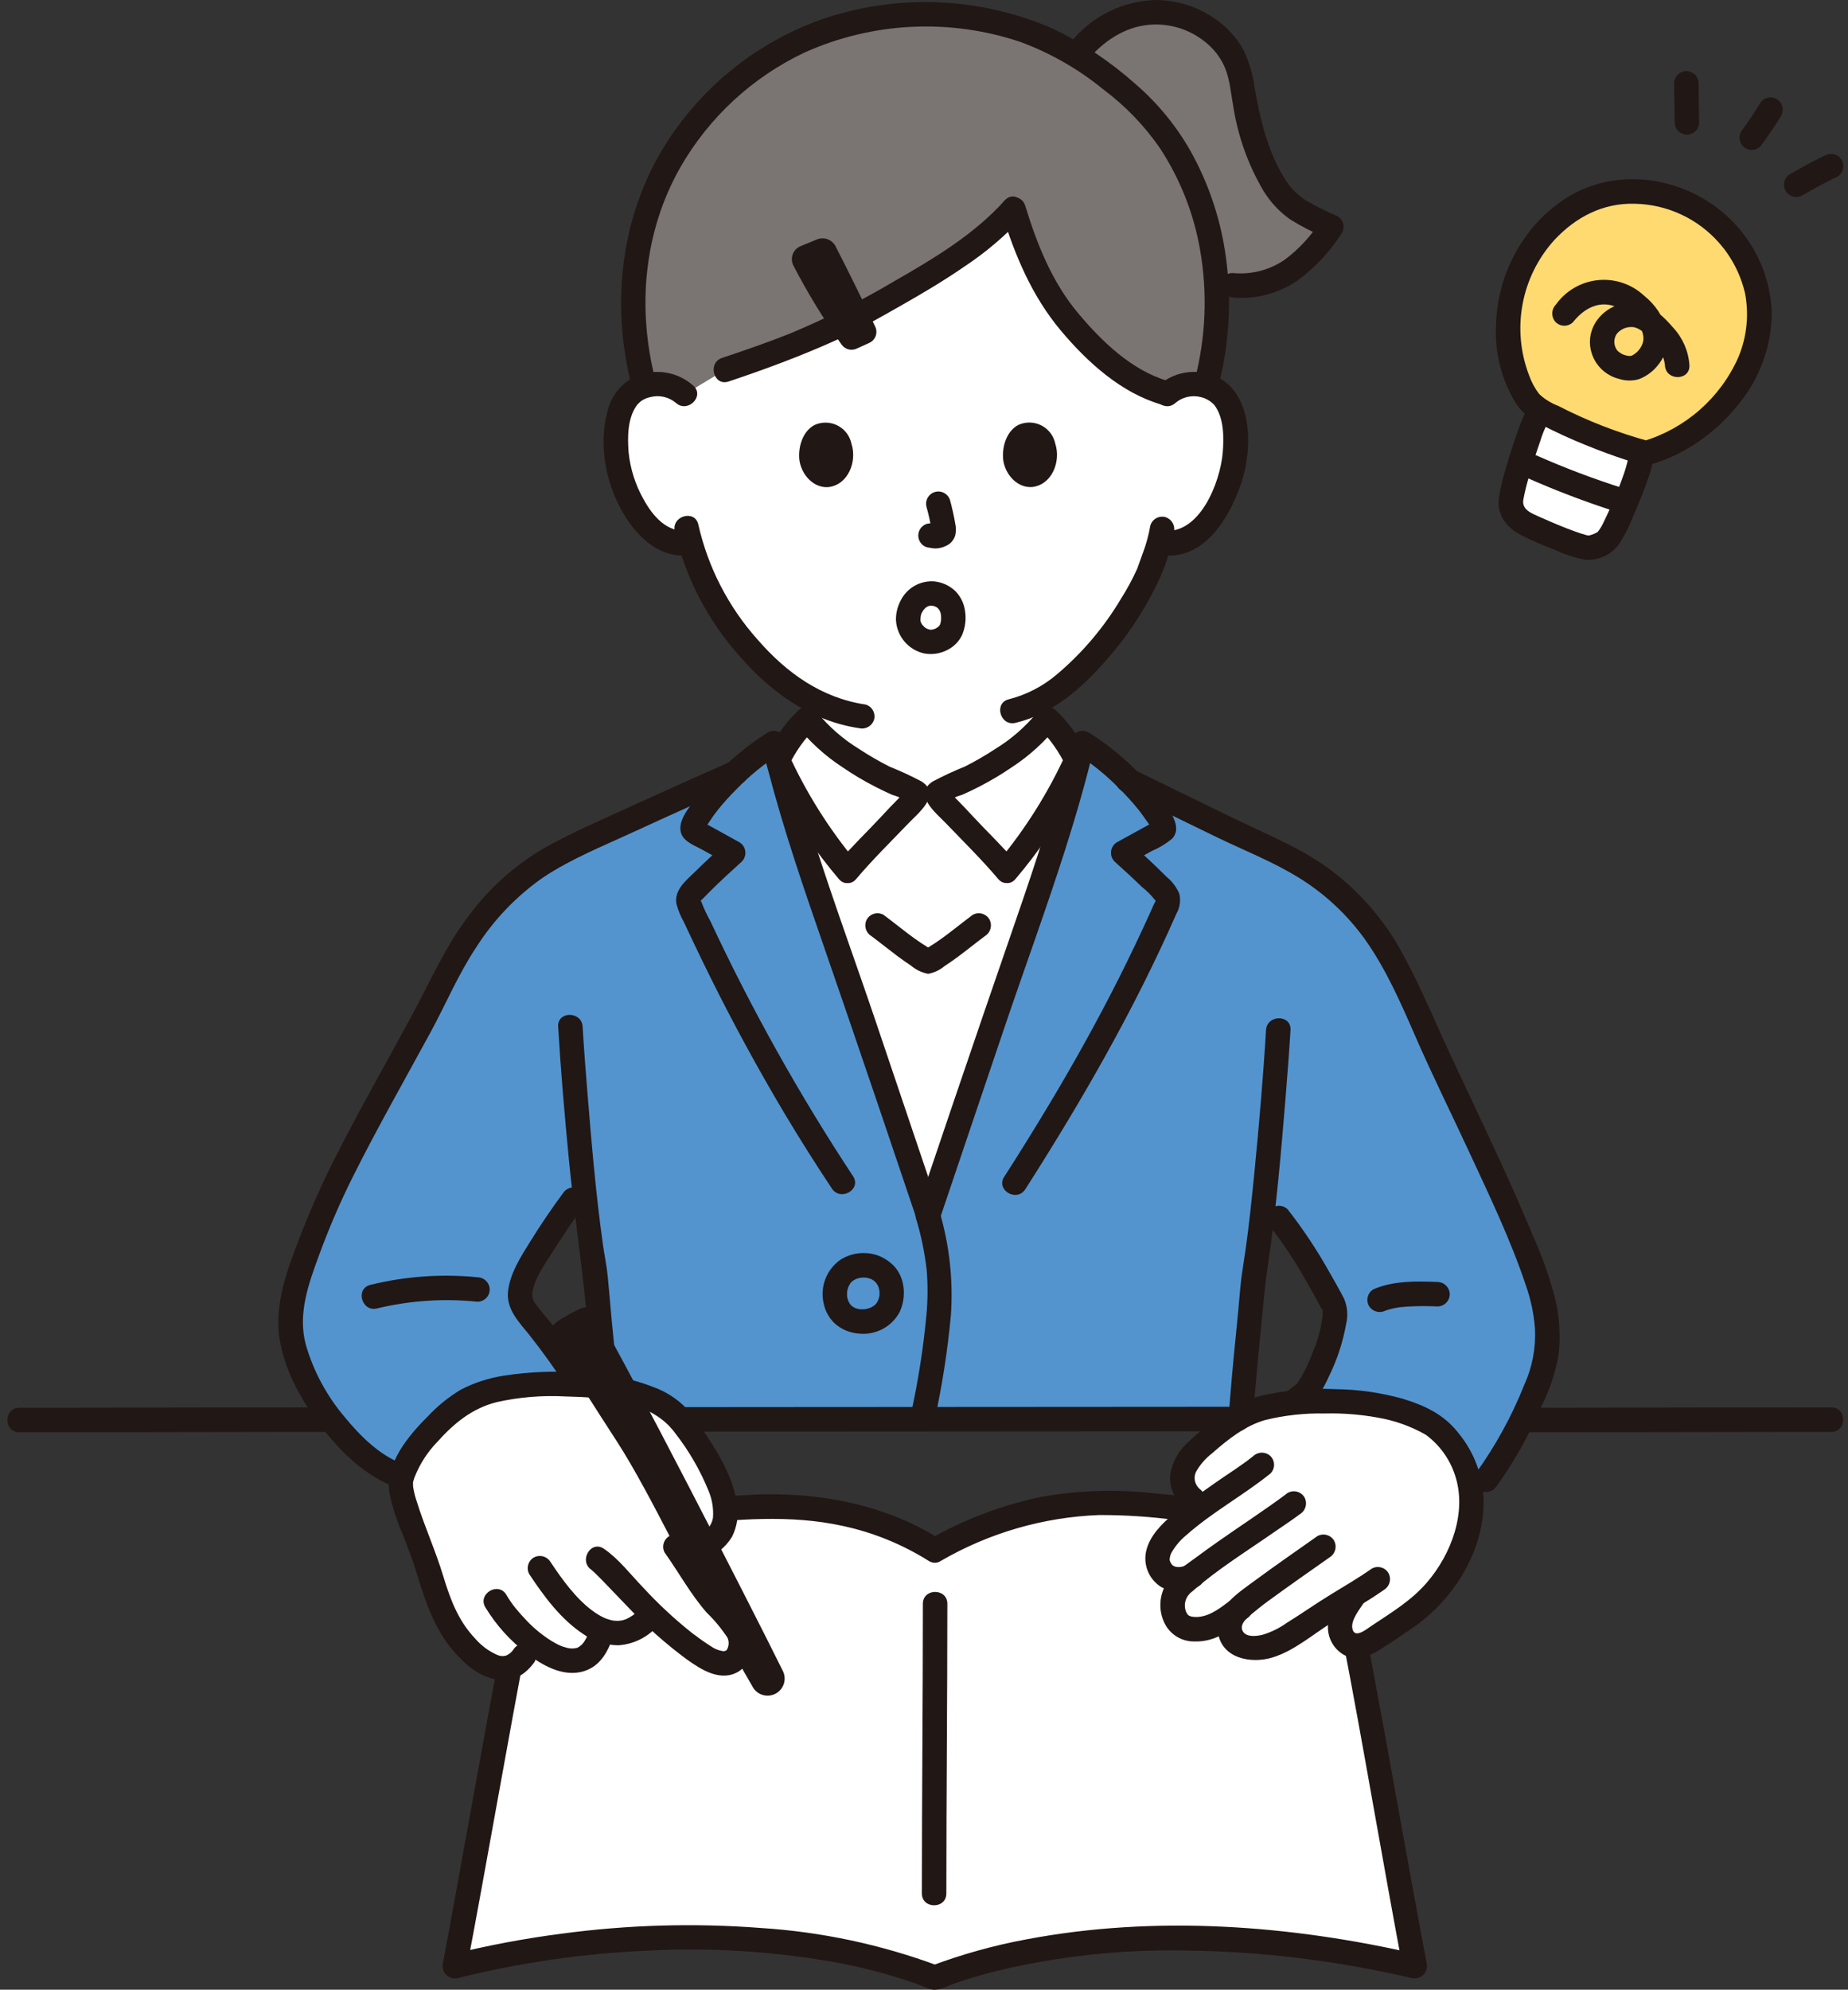 <svg width="223" height="240" viewBox="0 0 223 240" fill="none" xmlns="http://www.w3.org/2000/svg">
<rect x="0" y="0" width="223" height="240" fill="#333333" stroke="none"/>
<g clip-path="url(#clip0_2257_250)">
<path d="M112.801 186.996C105.878 182.566 97.666 181.238 89.407 181.85C81.244 182.456 70.834 183.395 64.307 186.707C61.846 198.155 56.981 226.039 54.875 237.171C74.052 232.336 97.086 232.336 112.805 238.534C128.715 232.455 150.436 232.455 170.727 237.171C168.621 226.039 163.756 198.155 161.296 186.707C154.767 183.395 144.676 181.982 136.512 181.373C128.255 180.76 120.558 182.645 112.801 186.996Z" fill="white"/>
<path d="M110.668 95.707C110.353 95.434 109.986 95.227 109.59 95.097C104.043 92.865 99.414 89.462 97.387 86.737C95.903 88.121 94.713 89.791 93.889 91.645C96.564 102.28 100.878 113.601 104.34 123.863C106.895 131.43 109.449 138.995 112.003 146.557C114.558 138.997 117.115 131.433 119.674 123.863C123.108 113.697 127.367 102.502 130.042 91.955C128.918 89.786 128.236 88.44 126.384 86.737C124.357 89.462 119.729 92.864 114.181 95.097C113.785 95.226 113.418 95.434 113.103 95.707H110.668Z" fill="white"/>
<path d="M140.787 47.564C141.24 47.145 141.772 46.821 142.351 46.609C142.93 46.397 143.545 46.301 144.161 46.329C144.944 46.303 145.72 46.491 146.405 46.872C147.09 47.252 147.659 47.811 148.051 48.49C149.373 50.782 149.316 55.006 148.43 57.62C147.802 59.471 146.772 62.302 144.29 64.332C143.744 64.787 143.11 65.123 142.427 65.32C141.745 65.517 141.029 65.571 140.324 65.477L139.882 65.403C139.495 66.759 138.931 68.176 138.719 68.819C137.781 71.365 132.805 79.982 126.39 83.963C126.39 85.361 126.39 86.738 126.39 86.738C124.363 89.463 119.734 92.866 114.187 95.098C113.791 95.228 113.424 95.435 113.109 95.708H110.672C110.357 95.435 109.991 95.228 109.594 95.098C104.047 92.866 99.418 89.463 97.392 86.738C97.392 86.738 97.392 85.537 97.392 84.141C94.514 82.437 91.97 80.224 89.884 77.61C86.81 74.091 84.554 69.935 83.277 65.44C82.545 65.571 81.793 65.54 81.074 65.348C80.356 65.157 79.688 64.81 79.118 64.333C76.636 62.303 75.607 59.471 74.978 57.62C74.092 55.007 74.035 50.783 75.357 48.49C75.749 47.812 76.318 47.253 77.003 46.872C77.688 46.492 78.464 46.304 79.247 46.33C79.863 46.302 80.478 46.397 81.057 46.609C81.636 46.821 82.168 47.146 82.621 47.565C82.621 47.565 79.055 21.396 111.292 21.396C143.53 21.396 140.787 47.564 140.787 47.564Z" fill="white"/>
<path d="M182.341 61.202C182.405 61.478 182.515 61.741 182.669 61.979C183.208 62.638 183.904 63.151 184.694 63.47C186.853 64.504 189.089 65.368 191.382 66.054C192.218 66.064 193.035 65.81 193.718 65.329C194.05 64.998 194.329 64.616 194.544 64.199C195.776 61.84 198.17 56.059 197.872 55.34L197.814 54.43C193.693 53.188 189.707 51.534 185.916 49.495L185.473 50.252C184.119 53.421 183.074 56.713 182.353 60.083C182.275 60.452 182.271 60.832 182.341 61.202Z" fill="white"/>
<path d="M208.498 28.259C208.811 28.616 209.12 29.001 209.42 29.417C210.994 31.472 211.971 33.921 212.244 36.496C212.518 39.07 212.077 41.67 210.971 44.01C210.012 46.172 208.626 48.119 206.898 49.734C205.638 50.997 204.215 52.085 202.667 52.969C201.393 53.685 200.04 54.251 198.637 54.657C193.923 53.326 189.386 51.437 185.121 49.029C182.891 46.923 181.843 41.942 182.007 39.246C182.074 37.275 182.433 35.324 183.075 33.459C183.846 31.412 185.008 29.534 186.497 27.931C188.428 25.72 190.987 24.149 193.833 23.428C196.958 22.83 200.189 23.14 203.143 24.321C205.197 25.222 207.025 26.567 208.498 28.259Z" fill="#FFDA71"/>
<path d="M207.454 29.303C208.987 31.046 210.061 33.143 210.581 35.405C211.072 38.006 210.784 40.695 209.753 43.133C208.677 45.548 207.091 47.7 205.104 49.444C203.118 51.187 200.777 52.48 198.244 53.233H199.029C195.218 52.197 191.527 50.762 188.017 48.951C187.17 48.632 186.394 48.149 185.734 47.53C185.218 46.853 184.81 46.1 184.525 45.299C183.471 42.565 183.194 39.593 183.727 36.712C184.259 33.831 185.579 31.154 187.541 28.978C190.13 26.194 193.421 24.459 197.303 24.577C199.23 24.619 201.127 25.06 202.874 25.874C204.621 26.687 206.18 27.855 207.451 29.302C208.723 30.719 210.807 28.625 209.539 27.214C204.873 22.019 197.018 20.016 190.573 23.017C188.12 24.226 185.988 26 184.354 28.193C181.922 31.439 180.58 35.372 180.521 39.428C180.384 42.73 181.254 45.995 183.017 48.79C184.084 50.34 185.643 51.074 187.298 51.883C189.06 52.746 190.872 53.515 192.701 54.222C194.233 54.813 195.783 55.364 197.358 55.83C198.033 56.102 198.778 56.142 199.478 55.945C200.517 55.615 201.529 55.206 202.505 54.723C205.369 53.269 207.88 51.204 209.858 48.673C212.42 45.54 213.811 41.613 213.795 37.566C213.618 33.727 212.114 30.069 209.542 27.214C208.299 25.773 206.219 27.87 207.454 29.303Z" fill="#211715"/>
<path d="M202.016 10.059C202.034 11.627 202.058 13.195 202.09 14.762C202.09 15.154 202.246 15.529 202.523 15.806C202.8 16.083 203.175 16.239 203.567 16.239C203.958 16.239 204.334 16.083 204.611 15.806C204.888 15.529 205.043 15.154 205.043 14.762C205.009 13.195 204.985 11.627 204.969 10.059C204.969 9.667 204.814 9.292 204.537 9.015C204.26 8.738 203.884 8.582 203.493 8.582C203.101 8.582 202.726 8.738 202.449 9.015C202.172 9.292 202.016 9.667 202.016 10.059Z" fill="#211715"/>
<path d="M212.661 17.349C213.464 16.256 214.219 15.131 214.926 13.974C215.023 13.806 215.087 13.621 215.114 13.429C215.14 13.237 215.128 13.041 215.079 12.854C215.03 12.666 214.944 12.49 214.827 12.336C214.71 12.181 214.563 12.051 214.396 11.954C214.228 11.856 214.043 11.792 213.851 11.765C213.659 11.739 213.464 11.751 213.276 11.8C213.088 11.849 212.912 11.935 212.758 12.052C212.603 12.169 212.473 12.316 212.376 12.483C211.669 13.64 210.915 14.765 210.112 15.858C210.013 16.029 209.949 16.217 209.924 16.413C209.899 16.608 209.912 16.806 209.964 16.996C210.016 17.183 210.103 17.359 210.222 17.512C210.341 17.665 210.49 17.794 210.658 17.89C210.827 17.985 211.013 18.047 211.205 18.071C211.398 18.095 211.593 18.081 211.781 18.03L212.133 17.882C212.352 17.754 212.534 17.572 212.663 17.353L212.661 17.349Z" fill="#211715"/>
<path d="M217.504 23.562C218.877 22.763 220.271 21.994 221.707 21.315C222.04 21.119 222.283 20.801 222.386 20.429C222.488 20.045 222.435 19.636 222.238 19.291C222.042 18.959 221.724 18.716 221.352 18.613C220.967 18.526 220.564 18.578 220.214 18.761C218.779 19.439 217.384 20.208 216.012 21.006C215.844 21.104 215.698 21.234 215.58 21.389C215.463 21.543 215.377 21.719 215.328 21.907C215.279 22.095 215.267 22.29 215.294 22.482C215.32 22.674 215.384 22.859 215.482 23.027C215.58 23.194 215.71 23.341 215.864 23.458C216.019 23.575 216.195 23.661 216.382 23.71C216.57 23.759 216.765 23.771 216.957 23.744C217.15 23.718 217.335 23.654 217.502 23.556L217.504 23.562Z" fill="#211715"/>
<path d="M184.141 57.584C187.666 59.148 191.273 60.522 194.945 61.699C195.132 61.75 195.328 61.764 195.52 61.74C195.712 61.716 195.898 61.655 196.067 61.559C196.236 61.463 196.384 61.335 196.503 61.182C196.622 61.029 196.71 60.854 196.761 60.667C196.813 60.48 196.827 60.285 196.803 60.093C196.779 59.9 196.718 59.714 196.622 59.545C196.526 59.377 196.398 59.229 196.245 59.11C196.092 58.99 195.917 58.903 195.73 58.851C192.299 57.757 188.929 56.483 185.631 55.034C185.291 54.849 184.892 54.8 184.516 54.898C184.141 54.997 183.817 55.235 183.612 55.564C183.417 55.903 183.363 56.305 183.462 56.683C183.561 57.061 183.805 57.385 184.141 57.584Z" fill="#211715"/>
<path d="M184.198 49.505C183.738 50.398 183.357 51.33 183.058 52.289C182.603 53.568 182.185 54.861 181.803 56.167C181.41 57.408 181.103 58.675 180.885 59.958C180.584 62.018 181.694 63.542 183.452 64.498C184.753 65.157 186.09 65.744 187.456 66.256C188.644 66.817 189.895 67.235 191.182 67.501C191.961 67.58 192.746 67.46 193.465 67.152C194.184 66.844 194.813 66.358 195.293 65.74C195.993 64.696 196.572 63.575 197.018 62.398C197.642 60.974 198.243 59.535 198.755 58.066C199.069 57.162 199.6 55.914 199.294 54.946C198.723 53.141 195.871 53.913 196.446 55.731C196.499 55.9 196.418 55.459 196.419 55.484C196.419 55.67 196.357 55.569 196.431 55.506C196.505 55.443 196.467 55.358 196.422 55.534C196.399 55.622 196.384 55.713 196.363 55.801C196.262 56.22 196.128 56.631 195.994 57.039C195.637 58.094 195.228 59.132 194.795 60.156C194.4 61.095 193.983 62.026 193.532 62.939C193.342 63.375 193.097 63.784 192.802 64.158C192.631 64.355 193.018 64.022 192.802 64.158C192.678 64.236 192.548 64.306 192.414 64.367C192.206 64.464 191.989 64.538 191.765 64.588C191.658 64.609 191.444 64.579 191.659 64.602C191.568 64.588 191.479 64.566 191.393 64.537C191.187 64.473 190.978 64.418 190.772 64.353C190.198 64.167 189.634 63.955 189.074 63.737C187.951 63.3 186.844 62.825 185.745 62.334C184.795 61.906 183.619 61.481 183.821 60.267C184.021 59.216 184.282 58.177 184.602 57.156C184.981 55.843 185.397 54.542 185.85 53.251C186.083 52.475 186.385 51.722 186.754 51C187.694 49.345 185.143 47.855 184.204 49.509L184.198 49.505Z" fill="#211715"/>
<path d="M203.865 44.063C203.755 42.375 203.066 40.777 201.916 39.537C200.85 38.282 199.396 36.865 197.72 36.578C194.274 35.988 190.972 39.116 192.074 42.623C192.315 43.372 192.743 44.048 193.317 44.586C193.891 45.124 194.593 45.507 195.357 45.698C196.128 45.947 196.955 45.965 197.736 45.748C198.578 45.434 199.327 44.912 199.912 44.23C202.374 41.449 201.029 37.773 198.403 35.674C197.661 34.979 196.777 34.451 195.813 34.127C194.849 33.802 193.827 33.688 192.815 33.792C191.803 33.896 190.825 34.216 189.947 34.73C189.07 35.244 188.312 35.94 187.727 36.772C187.461 37.054 187.313 37.428 187.313 37.816C187.313 38.204 187.461 38.577 187.727 38.86C188.005 39.134 188.38 39.288 188.771 39.288C189.162 39.288 189.537 39.134 189.815 38.86C191.159 37.171 193.072 36.116 195.204 37.094C196.677 37.769 198.596 39.53 198.283 41.188C198.186 41.576 198.002 41.938 197.744 42.244C197.485 42.55 197.16 42.793 196.793 42.954C197.003 42.897 196.558 42.942 196.527 42.938C196.303 42.904 196.083 42.846 195.871 42.767C195.598 42.647 195.35 42.474 195.142 42.259C194.932 41.976 194.813 41.635 194.802 41.282C194.792 40.929 194.889 40.582 195.083 40.287C195.305 40.009 195.589 39.788 195.913 39.642C196.237 39.496 196.591 39.429 196.946 39.446C197.987 39.489 198.954 40.651 199.615 41.379C200.343 42.097 200.801 43.044 200.913 44.061C200.987 45.955 203.94 45.965 203.866 44.061L203.865 44.063Z" fill="#211715"/>
<path d="M2.325 172.757C12.497 172.757 22.669 172.746 32.841 172.724C35.161 172.724 37.48 172.722 39.799 172.719C41.699 172.719 41.702 169.766 39.799 169.766C29.441 169.766 19.084 169.777 8.727 169.8C6.593 169.8 4.459 169.801 2.325 169.804C0.425 169.804 0.422 172.757 2.325 172.757Z" fill="#211715"/>
<path d="M183.021 172.757C193.329 172.757 203.637 172.746 213.945 172.724C216.292 172.724 218.639 172.722 220.987 172.719C222.887 172.719 222.89 169.766 220.987 169.766C210.493 169.766 199.999 169.777 189.506 169.8C187.344 169.8 185.183 169.801 183.021 169.804C181.121 169.804 181.118 172.757 183.021 172.757Z" fill="#211715"/>
<path d="M78.479 24.503C80.895 18.014 85.187 12.391 90.808 8.348C96.851 3.968 104.152 1.666 111.615 1.788C118.86 1.788 124.83 3.505 129.85 6.633C137.016 -2.588 148.259 2.001 149.63 9.149C150.516 13.755 150.782 16.6 152.89 20.761C155.059 25.043 156.876 25.581 160.649 27.353C157.593 31.866 153.573 35.702 146.781 34.08C146.813 34.502 146.838 34.934 146.855 35.371C146.995 39.138 146.542 42.904 145.514 46.53C145.071 46.409 144.616 46.342 144.157 46.329C142.961 46.277 141.791 46.686 140.888 47.47C136.108 46.324 131.166 41.564 128.305 37.91C125.509 34.342 123.76 30.057 122.284 25.217C117.804 30.261 110.214 34.395 101.76 39.027C97.142 41.194 92.387 43.054 87.524 44.596L82.611 47.564C82.158 47.145 81.627 46.821 81.048 46.609C80.469 46.397 79.853 46.301 79.237 46.329C78.733 46.342 78.232 46.423 77.75 46.571C76.728 42.928 76.265 39.152 76.374 35.371C76.493 32.341 76.986 29.338 77.843 26.43C78.038 25.772 78.251 25.129 78.479 24.503Z" fill="#7A7473"/>
<path d="M69.134 167.104L69.786 166.764C68.044 164.146 66.572 162.039 65.356 160.512C62.93 157.455 61.834 157.032 63.653 153.294C65.302 150.305 67.152 147.431 69.189 144.691L70.46 143.289C70.89 147.379 71.364 151.188 71.833 153.738C72.561 162.512 72.757 162.255 73.373 171.192C90.364 171.177 133.119 171.162 149.715 171.146C150.309 162.673 150.51 162.853 151.226 154.231C151.652 151.912 152.083 148.546 152.481 144.875L154.326 146.923C156.863 150.292 159.103 153.873 161.022 157.628C161.48 160.048 159.045 165.992 157.606 167.911C157.606 167.911 156.639 168.656 155.794 169.286L179.319 178.511C182.052 174.559 184.296 170.292 186.003 165.801C187.18 162.635 186.777 158.76 185.943 155.894C183.775 148.437 174.372 129.598 172.104 124.347C170.96 121.698 169.471 118.539 167.876 115.595C164.823 109.975 160.023 105.501 154.202 102.85C150.211 101.026 142.537 97.279 136.188 94.158C134.509 92.442 132.639 90.924 130.615 89.634C127.999 100.849 123.351 112.956 119.667 123.867L112.007 146.561L104.342 123.864C100.658 112.953 96.01 100.846 93.394 89.631C91.765 90.659 90.24 91.843 88.842 93.167C81.626 96.358 72.305 100.561 67.555 102.96C62.662 105.431 59.106 109.03 55.866 114.012C54.201 116.571 52.931 119.524 51.532 122.182C49.022 126.942 41.388 140.195 38.84 146.519C37.396 150.1 35.879 153.768 35.142 157.801C33.887 164.667 41.833 175.78 48.235 178.007L69.134 167.104Z" fill="#5394CF"/>
<path d="M113.546 185.721C106.369 181.181 97.78 179.773 89.404 180.374C81.77 180.922 73.729 181.462 66.497 184.16C65.731 184.445 64.972 184.759 64.231 185.105C63.75 185.257 63.329 185.556 63.028 185.961C62.875 186.29 62.775 186.641 62.733 187.001C62.495 188.125 62.264 189.251 62.04 190.377C61.479 193.179 60.938 195.984 60.416 198.793C59.187 205.307 58.001 211.829 56.819 218.351C55.705 224.495 54.611 230.644 53.452 236.78C53.389 237.031 53.392 237.295 53.46 237.544C53.529 237.794 53.662 238.021 53.845 238.204C54.028 238.387 54.255 238.519 54.505 238.588C54.754 238.657 55.017 238.66 55.268 238.597C62.73 236.737 70.359 235.631 78.042 235.295C85.532 234.895 93.043 235.342 100.433 236.63C103.783 237.229 107.084 238.082 110.305 239.181C110.996 239.42 111.708 239.784 112.413 239.959C113.305 240.181 114.463 239.486 115.306 239.2C116.939 238.647 118.594 238.161 120.27 237.742C127.676 235.962 135.279 235.131 142.896 235.27C152.136 235.372 161.337 236.487 170.334 238.597C170.585 238.66 170.848 238.657 171.097 238.588C171.347 238.519 171.574 238.386 171.757 238.203C171.94 238.02 172.072 237.793 172.141 237.544C172.21 237.294 172.213 237.031 172.15 236.78C169.918 224.962 167.865 213.11 165.653 201.287C165.108 198.368 164.551 195.451 163.984 192.536C163.748 191.33 163.507 190.124 163.262 188.918C163.015 187.705 162.987 185.97 161.813 185.318C158.624 183.546 154.792 182.625 151.256 181.874C147.339 181.069 143.38 180.49 139.396 180.139C134.812 179.61 130.174 179.752 125.631 180.561C120.864 181.561 116.284 183.302 112.057 185.721C110.396 186.645 111.884 189.197 113.547 188.271C119.365 184.896 125.921 182.999 132.641 182.746C135.798 182.74 138.952 182.95 142.081 183.373C145.199 183.722 148.296 184.237 151.358 184.916C154.535 185.563 157.622 186.592 160.551 187.981L159.873 187.095C162.787 200.686 165.077 214.42 167.561 228.094C168.135 231.251 168.708 234.408 169.303 237.56L171.119 235.744C155.742 232.191 139.417 230.98 123.834 233.934C119.942 234.656 116.12 235.718 112.414 237.108H113.199C106.322 234.554 99.109 233.02 91.789 232.555C83.778 231.942 75.724 232.173 67.761 233.246C63.291 233.824 58.859 234.658 54.485 235.745L56.301 237.562C58.87 223.962 61.205 210.32 63.806 196.725C64.421 193.511 65.045 190.297 65.731 187.096L65.053 187.982C70.358 185.33 76.606 184.54 82.435 183.931C88.833 183.262 95.328 182.668 101.675 184.055C105.356 184.842 108.87 186.269 112.057 188.272C113.666 189.29 115.149 186.735 113.546 185.721Z" fill="#211715"/>
<path d="M111.365 193.448C111.365 205.097 111.245 216.745 111.244 228.395C111.244 230.294 114.197 230.298 114.197 228.395C114.197 216.745 114.317 205.097 114.318 193.448C114.318 191.547 111.365 191.544 111.365 193.448Z" fill="#211715"/>
<path d="M71.061 166.019C69.638 163.885 68.197 161.76 66.617 159.739C66.007 158.959 65.32 158.228 64.748 157.421C64.553 157.225 64.406 156.987 64.319 156.725C64.232 156.463 64.207 156.185 64.247 155.912C64.51 154.122 65.847 152.328 66.791 150.837C67.954 148.996 69.175 147.187 70.472 145.437C70.667 145.098 70.721 144.697 70.622 144.319C70.523 143.94 70.279 143.617 69.942 143.417C69.602 143.229 69.202 143.178 68.826 143.277C68.45 143.375 68.126 143.615 67.922 143.947C66.524 145.834 65.208 147.786 63.967 149.782C62.849 151.579 61.56 153.572 61.309 155.716C61.064 157.835 62.5 159.343 63.75 160.862C65.446 162.995 67.034 165.213 68.508 167.506C69.557 169.08 72.116 167.603 71.058 166.016L71.061 166.019Z" fill="#211715"/>
<path d="M45.48 157.829C49.451 156.87 53.556 156.596 57.619 157.017C58.01 157.014 58.384 156.858 58.66 156.582C58.937 156.305 59.093 155.931 59.095 155.54C59.087 155.151 58.928 154.781 58.653 154.506C58.378 154.231 58.008 154.072 57.619 154.064C53.291 153.635 48.923 153.945 44.699 154.981C42.854 155.424 43.635 158.274 45.484 157.829H45.48Z" fill="#211715"/>
<path d="M153.29 147.965C154.722 149.811 156.024 151.754 157.189 153.779C157.771 154.764 158.337 155.757 158.887 156.758C159.073 157.163 159.285 157.555 159.524 157.931C159.834 158.348 159.653 157.77 159.608 158.069C159.585 158.221 159.614 158.417 159.608 158.572C159.448 160.147 159.041 161.687 158.401 163.135C157.894 164.562 157.202 165.917 156.343 167.164L156.873 166.634C156.272 167.096 155.668 167.555 155.062 168.009C154.732 168.215 154.494 168.539 154.396 168.914C154.297 169.29 154.346 169.688 154.532 170.029C154.731 170.365 155.055 170.609 155.433 170.708C155.811 170.807 156.213 170.753 156.551 170.559C157.496 169.982 158.343 169.26 159.061 168.418C159.562 167.657 159.998 166.855 160.364 166.021C161.349 164.026 162.046 161.902 162.436 159.711C162.684 158.695 162.599 157.626 162.195 156.661C161.597 155.497 160.94 154.355 160.289 153.221C158.84 150.653 157.2 148.197 155.384 145.873C155.106 145.599 154.731 145.445 154.34 145.445C153.949 145.445 153.574 145.599 153.296 145.873C153.027 146.155 152.878 146.529 152.878 146.918C152.878 147.307 153.027 147.68 153.296 147.962L153.29 147.965Z" fill="#211715"/>
<path d="M167.221 158.07C166.785 158.261 167.176 158.092 167.273 158.058C167.39 158.018 167.507 157.985 167.625 157.948C167.879 157.874 168.135 157.817 168.393 157.768C168.53 157.742 168.667 157.722 168.804 157.698C168.969 157.674 168.944 157.676 168.73 157.706C168.804 157.697 168.874 157.688 168.946 157.68C169.241 157.646 169.537 157.621 169.836 157.601C171.045 157.533 172.257 157.528 173.467 157.586C173.858 157.583 174.232 157.426 174.508 157.15C174.784 156.874 174.941 156.5 174.944 156.109C174.936 155.72 174.777 155.349 174.502 155.074C174.227 154.799 173.856 154.641 173.467 154.633C170.901 154.533 168.127 154.472 165.731 155.519C165.394 155.717 165.149 156.041 165.049 156.419C164.95 156.798 165.004 157.2 165.201 157.539C165.407 157.868 165.73 158.106 166.106 158.205C166.482 158.303 166.881 158.255 167.221 158.069L167.221 158.07Z" fill="#211715"/>
<path d="M111.808 61.16C112.071 62.109 112.282 63.073 112.44 64.046L112.387 63.653C112.405 63.785 112.409 63.919 112.398 64.051L112.45 63.659C112.441 63.72 112.427 63.78 112.406 63.838L112.554 63.485C112.537 63.525 112.516 63.564 112.491 63.6L112.722 63.301C112.694 63.336 112.663 63.367 112.628 63.394L112.927 63.163C112.854 63.209 112.777 63.25 112.698 63.284L113.051 63.137C112.927 63.189 112.798 63.227 112.666 63.249L113.058 63.196C112.938 63.21 112.817 63.21 112.697 63.196L113.089 63.248C112.953 63.229 112.818 63.196 112.683 63.174C112.492 63.112 112.288 63.103 112.092 63.148C111.897 63.156 111.707 63.217 111.543 63.323C111.376 63.42 111.229 63.55 111.112 63.705C110.995 63.859 110.909 64.035 110.86 64.223C110.811 64.41 110.799 64.606 110.825 64.798C110.852 64.99 110.916 65.175 111.013 65.343C111.107 65.51 111.233 65.656 111.385 65.773C111.537 65.889 111.71 65.974 111.896 66.022C112.206 66.063 112.507 66.142 112.822 66.156C113.297 66.159 113.765 66.047 114.187 65.831C114.454 65.71 114.691 65.531 114.88 65.306C115.069 65.081 115.205 64.817 115.279 64.534C115.375 64.072 115.37 63.594 115.265 63.135C115.108 62.205 114.896 61.284 114.654 60.371C114.602 60.184 114.514 60.009 114.395 59.856C114.276 59.703 114.128 59.575 113.959 59.479C113.79 59.384 113.604 59.322 113.412 59.298C113.219 59.274 113.024 59.289 112.837 59.34C112.65 59.392 112.475 59.48 112.322 59.599C112.169 59.718 112.041 59.866 111.946 60.035C111.85 60.204 111.788 60.389 111.764 60.582C111.74 60.774 111.755 60.97 111.806 61.157L111.808 61.16Z" fill="#211715"/>
<path d="M121.029 54.957C121.014 53.546 121.59 51.93 122.893 51.251C123.33 51.053 123.807 50.957 124.287 50.968C124.767 50.98 125.238 51.099 125.666 51.317C126.093 51.536 126.466 51.848 126.757 52.23C127.047 52.613 127.248 53.056 127.344 53.526C128.041 55.66 126.945 58.506 124.509 58.751C122.518 58.865 120.997 56.827 121.029 54.957Z" fill="#211715"/>
<path d="M96.433 54.966C96.419 53.556 96.995 51.94 98.298 51.261C98.735 51.063 99.212 50.966 99.692 50.978C100.172 50.989 100.643 51.108 101.071 51.327C101.498 51.545 101.871 51.858 102.162 52.24C102.452 52.622 102.653 53.065 102.749 53.536C103.445 55.669 102.35 58.515 99.914 58.761C97.922 58.875 96.402 56.836 96.433 54.966Z" fill="#211715"/>
<path d="M112.646 70.124C111.826 70.08 111.012 70.28 110.304 70.697C109.597 71.114 109.028 71.731 108.669 72.469C108.296 73.181 108.106 73.974 108.116 74.778C108.162 75.737 108.524 76.655 109.146 77.387C109.768 78.119 110.614 78.626 111.554 78.827C112.504 78.993 113.483 78.84 114.337 78.391C115.1 78.008 115.716 77.383 116.088 76.614C116.489 75.677 116.612 74.644 116.444 73.639C116.315 72.752 115.905 71.93 115.275 71.292C114.559 70.612 113.631 70.199 112.646 70.124C112.452 70.123 112.26 70.161 112.081 70.235C111.902 70.31 111.739 70.419 111.602 70.556C111.326 70.833 111.17 71.209 111.17 71.6C111.17 71.992 111.326 72.367 111.602 72.644C111.892 72.902 112.26 73.054 112.646 73.077C112.12 73.014 112.547 73.067 112.677 73.101C112.79 73.13 112.899 73.175 113.006 73.21C112.542 73.067 112.882 73.162 113.015 73.243C113.072 73.277 113.124 73.322 113.182 73.353C112.856 73.174 112.975 73.186 113.09 73.288C113.174 73.362 113.247 73.446 113.323 73.527C113.504 73.721 113.114 73.215 113.255 73.441C113.28 73.48 113.306 73.515 113.329 73.556C113.39 73.654 113.431 73.763 113.491 73.861C113.281 73.519 113.399 73.632 113.447 73.772C113.47 73.841 113.492 73.91 113.51 73.98C113.543 74.102 113.556 74.227 113.584 74.349C113.466 73.864 113.566 74.275 113.569 74.428C113.572 74.566 113.567 74.704 113.556 74.842L113.548 74.927C113.529 75.086 113.536 75.042 113.566 74.794C113.54 74.881 113.523 74.97 113.516 75.06C113.498 75.141 113.473 75.219 113.454 75.299C113.427 75.415 113.331 75.461 113.521 75.161C113.456 75.265 113.402 75.382 113.338 75.491C113.196 75.734 113.583 75.229 113.385 75.431C113.35 75.467 113.317 75.505 113.282 75.542C113.229 75.596 113.171 75.645 113.115 75.697C112.927 75.872 113.41 75.507 113.172 75.65C113.063 75.717 112.959 75.785 112.844 75.843C112.801 75.865 112.564 75.976 112.813 75.863C113.063 75.75 112.827 75.852 112.778 75.868C112.658 75.907 112.539 75.933 112.417 75.963C112.15 76.027 112.745 75.947 112.556 75.945C112.473 75.945 112.389 75.958 112.305 75.958C112.248 75.958 112.187 75.948 112.13 75.951C111.951 75.96 112.539 76.041 112.254 75.965C112.124 75.913 111.988 75.874 111.85 75.847C112.065 75.847 112.113 75.968 111.929 75.874C111.864 75.841 111.801 75.806 111.739 75.769C111.677 75.732 111.619 75.688 111.557 75.649C111.467 75.585 111.508 75.618 111.681 75.748C111.636 75.711 111.591 75.674 111.549 75.633C111.464 75.559 111.341 75.355 111.247 75.317C111.387 75.374 111.414 75.559 111.32 75.408C111.275 75.334 111.226 75.26 111.184 75.187C111.163 75.135 111.136 75.085 111.105 75.039L111.185 75.235C111.165 75.184 111.146 75.13 111.129 75.076C111.112 75.023 111.097 74.969 111.083 74.915C111.047 74.761 111.076 74.505 111.083 74.981C111.083 74.753 111.078 74.538 111.091 74.307C111.061 74.82 111.076 74.447 111.115 74.295C111.139 74.198 111.168 73.958 111.241 73.897C111.247 73.893 111.07 74.267 111.174 74.058C111.21 73.984 111.248 73.91 111.284 73.836C111.346 73.723 111.417 73.615 111.488 73.511C111.636 73.283 111.243 73.79 111.428 73.59C111.475 73.539 111.519 73.486 111.568 73.436C111.617 73.387 111.666 73.338 111.715 73.288C111.817 73.198 111.993 73.141 111.632 73.345C111.752 73.278 111.86 73.192 111.984 73.128C112.032 73.104 112.253 73.007 111.997 73.117C111.731 73.231 112.028 73.117 112.086 73.098C112.131 73.085 112.178 73.074 112.223 73.063C112.599 72.981 111.932 73.068 112.189 73.063C112.341 73.058 112.493 73.061 112.645 73.072C113.036 73.071 113.411 72.915 113.687 72.638C113.964 72.362 114.12 71.987 114.121 71.596C114.11 71.208 113.951 70.84 113.677 70.566C113.403 70.292 113.034 70.134 112.646 70.124Z" fill="#211715"/>
<path d="M123.724 143.449C130.529 132.805 136.849 121.828 141.941 110.252C142.371 109.513 142.503 108.637 142.31 107.804C141.967 107.005 141.435 106.302 140.759 105.755C139.412 104.397 138.003 103.104 136.582 101.823L136.283 104.142C137.188 103.641 138.093 103.142 138.999 102.645C139.869 102.276 140.683 101.785 141.416 101.187C142.846 99.71 140.925 97.463 139.997 96.249C137.625 93.117 134.703 90.442 131.374 88.355C131.178 88.243 130.959 88.178 130.734 88.163C130.509 88.148 130.284 88.184 130.075 88.269C129.866 88.354 129.679 88.486 129.529 88.653C129.378 88.821 129.267 89.02 129.205 89.237C127.446 96.591 125.08 103.775 122.609 110.915C120.055 118.297 117.523 125.684 115.012 133.074C113.535 137.438 112.059 141.802 110.582 146.164C109.972 147.969 112.824 148.744 113.43 146.95C116.021 139.281 118.613 131.612 121.206 123.943C123.656 116.713 126.293 109.547 128.605 102.27C129.888 98.226 131.062 94.149 132.049 90.023L129.88 90.909C131.754 92.096 133.484 93.497 135.035 95.084C135.866 95.9 136.649 96.763 137.381 97.668C137.684 98.048 137.97 98.441 138.24 98.846C138.521 99.201 138.768 99.582 138.979 99.983L139.18 99.238C139.402 99.031 139.345 99.04 139.01 99.266L138.406 99.599L137.199 100.263C136.394 100.706 135.589 101.149 134.785 101.592C134.592 101.707 134.428 101.865 134.304 102.054C134.181 102.242 134.102 102.456 134.073 102.679C134.044 102.902 134.067 103.129 134.138 103.342C134.21 103.556 134.329 103.75 134.486 103.911C135.606 104.92 136.718 105.937 137.799 106.988C138.394 107.451 138.928 107.988 139.388 108.585C139.541 108.861 139.6 108.385 139.32 108.918C139.134 109.271 138.991 109.651 138.827 110.014C137.607 112.704 136.334 115.369 135.007 118.009C132.404 123.176 129.585 128.238 126.609 133.203C124.843 136.15 123.031 139.068 121.174 141.958C120.147 143.564 122.702 145.047 123.723 143.449H123.724Z" fill="#211715"/>
<path d="M113.427 146.164C110.836 138.497 108.247 130.828 105.659 123.159C103.222 115.958 100.595 108.819 98.288 101.573C96.992 97.501 95.807 93.395 94.818 89.237C94.756 89.02 94.645 88.821 94.494 88.653C94.344 88.486 94.157 88.354 93.948 88.269C93.739 88.184 93.514 88.148 93.289 88.163C93.064 88.178 92.845 88.243 92.649 88.355C89.338 90.438 86.428 93.1 84.057 96.212C83.171 97.371 81.411 99.365 82.375 100.888C82.859 101.654 83.904 102.028 84.663 102.449C85.686 103.013 86.708 103.577 87.729 104.142L87.43 101.823C86.228 102.911 85.033 104.007 83.876 105.145C82.806 106.196 81.324 107.344 81.625 109.028C81.829 109.789 82.129 110.521 82.516 111.207C82.857 111.94 83.201 112.672 83.55 113.403C84.256 114.891 84.975 116.373 85.707 117.849C88.474 123.427 91.45 128.894 94.634 134.25C96.479 137.334 98.397 140.375 100.388 143.37C101.434 144.946 103.992 143.469 102.938 141.879C96.465 132.061 90.714 121.784 85.732 111.132C85.304 110.372 84.935 109.581 84.629 108.765C84.568 108.553 84.377 108.818 84.747 108.463C85.038 108.184 85.311 107.885 85.597 107.6C86.869 106.332 88.191 105.118 89.522 103.913C89.679 103.752 89.798 103.558 89.87 103.344C89.942 103.131 89.964 102.904 89.935 102.681C89.906 102.458 89.827 102.244 89.704 102.056C89.58 101.867 89.416 101.71 89.223 101.594C88.417 101.148 87.61 100.703 86.802 100.258L85.673 99.634L85.027 99.277C84.672 99.038 84.609 99.025 84.835 99.238L85.038 99.983C85.217 99.672 85.413 99.371 85.624 99.081C85.913 98.633 86.223 98.199 86.553 97.779C87.282 96.864 88.064 95.993 88.897 95.171C90.472 93.551 92.231 92.12 94.138 90.907L91.969 90.021C93.727 97.393 96.108 104.593 98.585 111.75C101.133 119.112 103.658 126.482 106.159 133.858C107.633 138.221 109.107 142.585 110.581 146.948C111.186 148.739 114.039 147.971 113.428 146.163L113.427 146.164Z" fill="#211715"/>
<path d="M122.542 106.024C125.204 102.9 127.527 99.503 129.471 95.888C129.948 94.986 130.403 94.072 130.837 93.147C131.168 92.655 131.346 92.075 131.349 91.482C131.219 90.977 131.005 90.498 130.717 90.062C129.87 88.434 128.759 86.957 127.428 85.693C127.266 85.538 127.071 85.422 126.858 85.352C126.645 85.282 126.419 85.261 126.197 85.289C125.975 85.318 125.762 85.396 125.574 85.517C125.385 85.639 125.227 85.801 125.109 85.992C123.703 87.698 122.024 89.159 120.14 90.314C118.94 91.105 117.695 91.826 116.412 92.473C115.092 93.002 113.802 93.601 112.546 94.268C110.122 95.85 112.964 98.073 114.151 99.311C116.269 101.517 118.477 103.69 120.454 106.024C121.684 107.477 123.764 105.378 122.542 103.936C120.943 102.048 119.141 100.346 117.459 98.533C116.75 97.768 116.04 97.005 115.3 96.27L114.676 95.647C114.602 95.577 114.541 95.5 114.474 95.426C114.804 95.788 114.458 95.382 114.355 95.197L114.557 95.942L114.579 95.705L114.147 96.749C114.766 96.356 115.438 96.056 116.144 95.856C116.833 95.549 117.514 95.222 118.188 94.876C119.543 94.179 120.854 93.398 122.112 92.538C124.221 91.161 126.093 89.453 127.659 87.481L125.34 87.776C126.698 89.12 127.809 90.691 128.624 92.419V90.929C126.492 95.608 123.744 99.981 120.454 103.931C119.242 105.384 121.319 107.483 122.542 106.024Z" fill="#211715"/>
<path d="M103.317 103.936C100.026 99.985 97.279 95.612 95.147 90.934V92.423C95.962 90.696 97.073 89.124 98.431 87.781L96.112 87.485C97.677 89.458 99.55 91.165 101.659 92.542C102.917 93.403 104.227 94.184 105.583 94.88C106.255 95.225 106.936 95.551 107.628 95.86C108.332 96.06 109.003 96.361 109.621 96.753L109.188 95.709L109.211 95.946L109.412 95.201C109.338 95.334 108.906 95.829 109.295 95.43C109.225 95.504 109.164 95.578 109.092 95.652C108.906 95.833 108.723 96.021 108.539 96.203C107.775 96.962 107.042 97.748 106.308 98.537C104.627 100.35 102.825 102.053 101.226 103.94C100.004 105.383 102.083 107.484 103.314 106.029C105.291 103.694 107.499 101.521 109.617 99.315C110.804 98.079 113.653 95.859 111.222 94.272C109.967 93.605 108.676 93.006 107.355 92.477C106.072 91.831 104.827 91.11 103.628 90.319C101.744 89.163 100.065 87.702 98.659 85.996C98.542 85.805 98.383 85.643 98.195 85.522C98.006 85.4 97.793 85.322 97.571 85.294C97.349 85.265 97.123 85.287 96.91 85.356C96.697 85.426 96.502 85.543 96.34 85.697C95.039 86.928 93.95 88.364 93.114 89.948C92.843 90.37 92.619 90.82 92.445 91.29C92.369 91.895 92.518 92.506 92.863 93.008C93.32 93.98 93.797 94.942 94.296 95.892C96.241 99.507 98.564 102.905 101.226 106.029C102.451 107.482 104.531 105.384 103.317 103.936Z" fill="#211715"/>
<path d="M105.377 154.418C105.526 154.541 105.665 154.676 105.793 154.821C105.972 155.02 105.729 154.712 105.708 154.708C105.727 154.708 105.772 154.801 105.782 154.819C105.837 154.903 105.888 154.99 105.936 155.079C105.969 155.142 106.1 155.436 105.99 155.176C105.88 154.916 106.006 155.24 106.029 155.316C106.087 155.511 106.13 155.71 106.156 155.912L106.104 155.519C106.142 155.834 106.142 156.152 106.104 156.467L106.157 156.074C106.133 156.253 106.097 156.43 106.049 156.605C106.028 156.679 106.001 156.752 105.975 156.831C105.881 157.136 106.123 156.525 106.01 156.757C105.933 156.92 105.845 157.077 105.746 157.227C105.672 157.336 105.512 157.449 105.815 157.145C105.752 157.209 105.698 157.284 105.634 157.348C105.571 157.412 105.487 157.471 105.423 157.539C105.684 157.266 105.613 157.397 105.491 157.48C105.329 157.586 105.16 157.681 104.985 157.765C104.741 157.889 105.311 157.648 105.067 157.73C104.974 157.762 104.883 157.796 104.788 157.823C104.599 157.877 104.406 157.918 104.21 157.947L104.602 157.894C104.235 157.942 103.862 157.942 103.495 157.894L103.888 157.946C103.718 157.922 103.551 157.886 103.386 157.84C103.293 157.813 103.203 157.78 103.11 157.748C102.87 157.665 103.436 157.911 103.197 157.782C103.05 157.7 102.902 157.618 102.761 157.523C102.54 157.376 103.029 157.782 102.808 157.55C102.752 157.492 102.692 157.438 102.636 157.378C102.581 157.319 102.549 157.271 102.502 157.221C102.821 157.554 102.61 157.36 102.534 157.242C102.449 157.107 102.387 156.961 102.313 156.822C102.519 157.2 102.406 157.043 102.362 156.921C102.331 156.835 102.305 156.749 102.281 156.661C102.241 156.506 102.21 156.35 102.189 156.191L102.242 156.584C102.201 156.243 102.202 155.898 102.248 155.558L102.195 155.95C102.22 155.78 102.255 155.612 102.301 155.446C102.323 155.373 102.347 155.294 102.375 155.218C102.499 154.867 102.244 155.476 102.355 155.254C102.425 155.11 102.502 154.971 102.586 154.835C102.623 154.778 102.668 154.724 102.704 154.667C102.469 155.058 102.594 154.806 102.69 154.701C102.745 154.642 102.801 154.583 102.861 154.53C103.106 154.308 102.594 154.702 102.822 154.555C102.966 154.458 103.116 154.369 103.27 154.29C103.617 154.118 103.019 154.37 103.26 154.29C103.334 154.266 103.401 154.239 103.473 154.216C103.666 154.158 103.864 154.114 104.063 154.085L103.671 154.138C104.019 154.091 104.373 154.089 104.722 154.131L104.33 154.078C104.613 154.12 104.892 154.191 105.161 154.289C105.329 154.348 104.83 154.132 105.048 154.243C105.115 154.277 105.18 154.31 105.245 154.346C105.362 154.413 105.762 154.721 105.377 154.411C105.661 154.678 106.032 154.831 106.421 154.844C106.713 154.844 106.999 154.757 107.242 154.595C107.484 154.433 107.673 154.202 107.785 153.932C107.897 153.663 107.926 153.366 107.869 153.08C107.812 152.793 107.672 152.53 107.465 152.324C107.002 151.94 106.478 151.638 105.915 151.427C105.435 151.261 104.933 151.167 104.426 151.15C103.395 151.104 102.374 151.365 101.493 151.901C100.651 152.466 99.999 153.272 99.623 154.213C99.246 155.154 99.162 156.187 99.381 157.177C99.562 158.105 100.024 158.956 100.704 159.613C101.518 160.349 102.556 160.789 103.651 160.862C104.632 160.965 105.621 160.774 106.494 160.314C107.366 159.854 108.082 159.146 108.552 158.278C109.467 156.338 109.216 153.745 107.468 152.328C107.185 152.061 106.813 151.907 106.424 151.895C106.132 151.895 105.847 151.982 105.604 152.144C105.361 152.306 105.172 152.537 105.06 152.807C104.948 153.076 104.919 153.373 104.976 153.66C105.033 153.946 105.173 154.209 105.38 154.416L105.377 154.418Z" fill="#211715"/>
<path d="M83.658 46.52C82.705 45.669 81.523 45.116 80.26 44.929C78.996 44.742 77.705 44.929 76.546 45.467C75.716 45.892 74.992 46.497 74.426 47.238C73.861 47.979 73.467 48.837 73.276 49.749C72.153 54.021 73.234 58.91 75.621 62.576C77.259 65.091 79.871 67.368 83.078 66.952C83.465 66.94 83.834 66.78 84.108 66.506C84.382 66.232 84.542 65.863 84.554 65.475C84.552 65.085 84.396 64.71 84.119 64.434C83.843 64.157 83.469 64.001 83.078 63.999C80.503 64.333 78.74 62.227 77.623 60.16C76.662 58.445 76.062 56.552 75.859 54.597C75.711 52.767 75.711 50.469 76.831 48.907C76.984 48.694 76.799 48.922 76.986 48.729C77.105 48.597 77.236 48.477 77.377 48.368C77.713 48.136 78.093 47.975 78.494 47.895C79.026 47.759 79.583 47.752 80.118 47.876C80.654 47.999 81.152 48.249 81.571 48.604C82.985 49.866 85.081 47.785 83.659 46.516L83.658 46.52Z" fill="#211715"/>
<path d="M141.833 48.608C142.252 48.252 142.75 48.002 143.285 47.879C143.82 47.755 144.378 47.762 144.91 47.899C145.533 48.05 146.098 48.382 146.534 48.853C147.706 50.388 147.7 52.774 147.548 54.601C147.252 58.163 144.764 64.576 140.329 64.001C139.938 64.002 139.563 64.159 139.287 64.435C139.011 64.712 138.854 65.086 138.852 65.477C138.862 65.865 139.021 66.235 139.296 66.51C139.57 66.785 139.94 66.944 140.329 66.954C145.538 67.63 148.709 61.889 149.964 57.676C151.051 54.027 151.105 48.294 147.595 45.879C146.397 45.114 144.981 44.762 143.563 44.878C142.146 44.994 140.806 45.571 139.748 46.52C138.327 47.788 140.421 49.87 141.836 48.608H141.833Z" fill="#211715"/>
<path d="M138.81 63.401C138.61 64.564 138.297 65.705 137.873 66.807C137.716 67.249 137.551 67.692 137.393 68.14C137.349 68.261 137.307 68.383 137.264 68.509C137.165 68.791 137.264 68.517 137.247 68.56C136.677 69.822 136.02 71.042 135.278 72.211C133.23 75.652 130.625 78.73 127.57 81.319C125.885 82.759 123.893 83.795 121.746 84.346C119.895 84.776 120.679 87.625 122.531 87.194C126.904 86.176 130.548 83.018 133.422 79.707C135.915 76.912 138.006 73.784 139.636 70.412C140.599 68.444 141.28 66.35 141.658 64.191C141.749 63.813 141.693 63.415 141.501 63.078C141.309 62.74 140.995 62.489 140.624 62.374C140.246 62.273 139.844 62.325 139.504 62.518C139.164 62.712 138.914 63.031 138.808 63.408L138.81 63.401Z" fill="#211715"/>
<path d="M81.423 64.069C82.732 69.723 85.46 74.95 89.349 79.257C93.101 83.572 97.906 86.975 103.66 87.832C104.038 87.923 104.436 87.867 104.773 87.675C105.111 87.483 105.362 87.169 105.476 86.798C105.577 86.42 105.526 86.018 105.332 85.678C105.139 85.338 104.819 85.088 104.443 84.982C99.127 84.191 94.9 81.152 91.435 77.167C87.904 73.224 85.438 68.446 84.271 63.284C83.872 61.427 81.022 62.212 81.423 64.069Z" fill="#211715"/>
<path d="M147.014 46.639C148.319 41.593 148.637 36.343 147.951 31.176C147.38 26.81 146.017 22.585 143.93 18.707C142.159 15.444 139.807 12.531 136.99 10.112C134.016 7.46 130.69 5.23 127.107 3.485C118.213 -0.409 108.177 -0.802 99.006 2.384C91.659 5.035 85.342 9.949 80.964 16.417C74.95 25.261 73.593 36.391 76.243 46.639C76.719 48.478 79.566 47.698 79.091 45.854C76.862 37.238 77.657 28.001 82.088 20.197C85.553 14.15 90.789 9.312 97.09 6.334C105.302 2.645 114.602 2.19 123.135 5.059C126.753 6.396 130.124 8.324 133.111 10.765C135.77 12.743 138.088 15.143 139.97 17.87C142.413 21.591 144.063 25.774 144.819 30.16C145.728 35.378 145.505 40.73 144.166 45.854C143.71 47.7 146.557 48.486 147.014 46.639Z" fill="#211715"/>
<path d="M110.536 146.953C111.145 148.978 111.575 151.053 111.822 153.154C111.97 154.973 111.96 156.8 111.794 158.617C111.42 162.605 110.801 166.566 109.94 170.477C109.563 172.333 112.408 173.126 112.787 171.262C113.7 167.091 114.354 162.868 114.747 158.617C115.033 154.419 114.571 150.204 113.383 146.168C112.876 144.339 110.026 145.116 110.536 146.953Z" fill="#211715"/>
<path d="M84.547 186.66C91.207 184.092 85.078 175.343 82.429 171.673C79.208 167.214 70.967 166.985 66.911 166.94C63.324 166.901 58.039 167.37 55.124 169.704C53.09 171.337 50.145 174.065 48.792 177.288C48.654 177.622 48.537 177.964 48.441 178.312C47.883 180.181 50.34 185.122 51.364 188.244C52.159 190.672 52.74 193.171 53.913 195.448C55.296 198.113 60.323 203.999 63.23 199.716L64.405 198.22C67.579 200.722 71.314 201.847 72.646 196.621C74.418 197.299 76.278 197.096 78.093 195.307L84.547 186.66Z" fill="white"/>
<path d="M58.567 193.875C59.888 196.056 61.613 197.963 63.651 199.495C65.679 201.061 68.439 202.539 71.003 201.374C72.533 200.679 73.386 199.151 73.896 197.622C74 197.245 73.95 196.841 73.756 196.501C73.563 196.16 73.242 195.91 72.865 195.806C72.487 195.702 72.084 195.752 71.743 195.946C71.402 196.139 71.153 196.46 71.048 196.838C70.957 197.166 70.821 197.481 70.645 197.773C70.558 197.928 70.461 198.079 70.357 198.223C70.55 197.957 70.241 198.344 70.194 198.39C70.124 198.46 69.751 198.717 70.065 198.52C69.946 198.594 69.816 198.66 69.701 198.738C69.522 198.858 69.95 198.697 69.574 198.778C69.476 198.799 69.026 198.865 69.463 198.826C69.181 198.851 68.897 198.849 68.616 198.821C69.039 198.862 68.546 198.796 68.459 198.775C68.312 198.739 68.159 198.695 68.011 198.647C67.864 198.599 67.707 198.542 67.558 198.481C67.889 198.614 67.396 198.4 67.336 198.371C67.041 198.223 66.756 198.062 66.477 197.89C65.297 197.14 64.224 196.235 63.287 195.198C63.039 194.936 62.796 194.667 62.561 194.393C62.447 194.262 62.336 194.129 62.227 193.995C62.189 193.948 61.858 193.526 62.072 193.806C61.722 193.353 61.402 192.878 61.112 192.384C60.161 190.74 57.608 192.226 58.562 193.875H58.567Z" fill="#211715"/>
<path d="M63.876 189.893C65.654 192.566 67.656 195.293 70.365 197.092C71.611 197.973 73.098 198.449 74.624 198.457C76.338 198.343 77.947 197.593 79.137 196.354C80.51 195.036 78.42 192.949 77.048 194.266C76.619 194.697 76.116 195.047 75.563 195.3C75.148 195.472 74.697 195.541 74.249 195.498C74.165 195.498 73.91 195.465 74.119 195.498C73.97 195.476 73.822 195.445 73.676 195.405C73.528 195.367 73.381 195.323 73.233 195.273C73.195 195.259 72.811 195.103 73.002 195.187C72.447 194.934 71.922 194.619 71.437 194.249C69.457 192.768 67.829 190.512 66.428 188.404C66.224 188.072 65.9 187.833 65.524 187.734C65.148 187.635 64.748 187.686 64.408 187.874C64.073 188.075 63.83 188.399 63.73 188.776C63.631 189.154 63.684 189.555 63.878 189.894L63.876 189.893Z" fill="#211715"/>
<path d="M61.953 198.974C61.734 199.297 61.426 199.551 61.067 199.704C60.698 199.807 60.304 199.77 59.96 199.602C58.954 199.152 58.06 198.485 57.342 197.65C55.288 195.498 54.33 192.894 53.478 190.083C52.553 187.031 51.228 184.133 50.284 181.092C50.091 180.533 49.948 179.958 49.857 179.373C49.838 179.185 49.833 178.995 49.842 178.806C49.86 178.547 49.802 179 49.849 178.772C49.895 178.577 49.952 178.385 50.022 178.198C50.642 176.616 51.569 175.171 52.748 173.947C54.781 171.683 56.956 169.879 59.945 169.125C62.656 168.523 65.436 168.293 68.208 168.442C72.751 168.556 78.643 168.898 81.528 172.939C83.172 175.056 84.516 177.389 85.521 179.873C85.945 180.896 86.121 182.004 86.033 183.108C85.939 183.598 85.716 184.054 85.386 184.429C85.056 184.803 84.631 185.082 84.156 185.237C83.785 185.35 83.471 185.602 83.279 185.939C83.087 186.277 83.031 186.675 83.123 187.053C83.229 187.429 83.479 187.749 83.819 187.942C84.159 188.136 84.561 188.188 84.939 188.086C86.355 187.607 87.558 186.644 88.335 185.367C88.962 184.119 89.167 182.702 88.919 181.328C88.513 178.425 86.942 175.717 85.354 173.307C84.664 172.2 83.902 171.14 83.072 170.133C82.049 169.009 80.795 168.119 79.397 167.524C76.444 166.317 73.297 165.655 70.109 165.569C66.995 165.337 63.865 165.46 60.78 165.939C58.973 166.215 57.223 166.785 55.6 167.628C54.137 168.508 52.802 169.587 51.636 170.834C49.265 173.186 46.41 176.589 47.006 180.16C47.355 181.811 47.873 183.422 48.551 184.967C49.212 186.657 49.858 188.336 50.386 190.072C51.55 193.899 52.816 197.483 55.795 200.279C56.92 201.458 58.369 202.278 59.96 202.636C61.889 202.942 63.411 201.997 64.504 200.465C64.698 200.126 64.752 199.724 64.653 199.346C64.554 198.969 64.31 198.645 63.974 198.445C63.634 198.255 63.234 198.205 62.858 198.303C62.481 198.402 62.156 198.642 61.953 198.974Z" fill="#211715"/>
<path d="M80.737 185.168C81.287 186.165 87.873 198.426 90.848 203.514C90.986 203.751 91.17 203.957 91.388 204.121C91.607 204.285 91.856 204.404 92.121 204.471C92.387 204.538 92.663 204.551 92.933 204.509C93.203 204.468 93.463 204.373 93.696 204.231C94.135 203.963 94.459 203.541 94.603 203.047C94.746 202.553 94.7 202.024 94.472 201.563C90.251 193.019 75.938 165.187 72.21 158.841C71.459 157.562 70.691 157.534 69.892 157.914C69.044 158.327 68.218 158.785 67.418 159.285C66.546 159.866 66.256 160.546 66.71 161.383C68.757 165.157 72.026 170.119 74.504 173.967C76.595 177.211 78.954 181.735 80.737 185.168Z" fill="#211715"/>
<path d="M81.506 186.564C83.141 188.839 84.302 191.141 86.104 193.225C87.654 195.022 89.399 196.661 89.426 197.87C89.481 200.647 87.411 201.354 85.064 199.863C83.324 198.731 81.675 197.463 80.135 196.071C76.646 192.815 73.067 188.688 72.123 188.083" fill="white"/>
<path d="M80.231 187.31C81.933 189.705 83.332 192.291 85.272 194.513C86.218 195.425 87.059 196.439 87.782 197.536C87.894 197.775 87.943 198.038 87.925 198.301C87.908 198.564 87.825 198.818 87.683 199.041C87.606 199.1 87.516 199.141 87.42 199.159C87.324 199.178 87.225 199.174 87.131 199.147C86.653 199.059 86.2 198.867 85.802 198.586C85.021 198.1 84.273 197.552 83.537 196.999C81.399 195.304 79.397 193.442 77.552 191.431C76.069 189.898 74.644 188.01 72.862 186.806C71.282 185.74 69.802 188.297 71.371 189.356C71.551 189.478 71.293 189.29 71.279 189.278C71.336 189.327 71.395 189.372 71.449 189.426C71.586 189.555 71.727 189.68 71.863 189.809C72.232 190.164 72.589 190.531 72.945 190.899C73.924 191.909 74.889 192.933 75.869 193.941C78.011 196.216 80.353 198.294 82.866 200.151C84.638 201.419 87.007 202.936 89.171 201.594C89.69 201.23 90.117 200.748 90.414 200.187C90.711 199.627 90.871 199.004 90.881 198.37C90.993 196.929 90.243 195.802 89.376 194.727C88.256 193.336 86.974 192.099 85.949 190.63C84.851 189.054 83.89 187.388 82.775 185.822C82.57 185.492 82.246 185.253 81.87 185.154C81.494 185.056 81.095 185.105 80.754 185.292C80.419 185.492 80.175 185.816 80.076 186.194C79.977 186.572 80.03 186.974 80.225 187.313L80.231 187.31Z" fill="#211715"/>
<path d="M105.141 112.906C106.194 113.69 107.213 114.517 108.265 115.303C108.81 115.709 109.363 116.105 109.933 116.477C110.524 116.979 111.237 117.319 112 117.463C112.73 117.331 113.412 117.011 113.98 116.533C114.552 116.164 115.105 115.772 115.65 115.367C116.732 114.563 117.778 113.711 118.86 112.906C119.189 112.701 119.428 112.377 119.526 112.001C119.624 111.626 119.576 111.227 119.39 110.886C119.19 110.55 118.866 110.306 118.488 110.207C118.11 110.108 117.708 110.162 117.37 110.356C115.364 111.848 113.468 113.524 111.255 114.712H112.745C110.531 113.524 108.635 111.849 106.63 110.356C106.291 110.161 105.889 110.108 105.511 110.207C105.133 110.306 104.809 110.55 104.61 110.886C104.421 111.226 104.371 111.626 104.469 112.002C104.568 112.379 104.808 112.702 105.139 112.906H105.141Z" fill="#211715"/>
<path d="M121.244 24.173C117.56 28.278 112.7 31.177 107.96 33.894C103.91 36.296 99.697 38.411 95.352 40.223C92.65 41.303 89.895 42.248 87.136 43.172C85.343 43.773 86.112 46.626 87.921 46.02C92.284 44.558 96.576 42.973 100.773 41.085C103.41 39.899 105.917 38.447 108.433 37.025C111.147 35.49 113.839 33.904 116.406 32.132C118.937 30.454 121.262 28.483 123.332 26.262C124.599 24.851 122.52 22.756 121.244 24.174V24.173Z" fill="#211715"/>
<path d="M131.513 6.928C133.528 4.665 136.181 3.015 139.281 2.955C141.762 2.902 144.164 3.827 145.971 5.529C146.76 6.269 147.387 7.164 147.813 8.159C148.433 9.662 148.551 11.407 148.846 12.992C149.414 16.513 150.631 19.898 152.436 22.974C153.261 24.338 154.357 25.519 155.656 26.444C157.007 27.293 158.429 28.025 159.906 28.631L159.376 26.611C158.238 28.426 156.776 30.017 155.063 31.304C153.244 32.563 151.04 33.144 148.837 32.943C146.941 32.805 146.949 35.758 148.837 35.896C151.566 36.114 154.289 35.394 156.554 33.854C158.685 32.285 160.507 30.335 161.926 28.102C162.122 27.763 162.177 27.361 162.078 26.983C161.978 26.604 161.734 26.28 161.397 26.081C160.043 25.512 158.729 24.852 157.464 24.106C156.384 23.375 155.489 22.402 154.85 21.265C152.884 17.978 152.082 14.356 151.404 10.634C151.208 9.08 150.771 7.567 150.11 6.147C149.481 4.965 148.635 3.911 147.616 3.042C145.354 1.099 142.476 0.021 139.495 0.002C137.569 0.05 135.675 0.506 133.938 1.341C132.202 2.175 130.662 3.369 129.421 4.842C128.161 6.258 130.242 8.353 131.51 6.93L131.513 6.928Z" fill="#211715"/>
<path d="M120.866 25.61C122.447 30.757 124.507 35.686 127.992 39.85C131.177 43.656 135.301 47.413 140.173 48.809C142.003 49.334 142.784 46.485 140.958 45.961C136.582 44.706 132.933 41.167 130.083 37.761C126.942 34.008 125.137 29.455 123.717 24.824C123.161 23.013 120.31 23.785 120.87 25.61H120.866Z" fill="#211715"/>
<path d="M95.738 32.029C97.458 35.342 99.405 38.532 101.564 41.576C101.759 41.849 102.042 42.047 102.365 42.136C102.689 42.225 103.034 42.2 103.341 42.065C103.837 41.843 104.407 41.59 104.913 41.353C105.088 41.271 105.244 41.156 105.374 41.014C105.504 40.871 105.604 40.705 105.669 40.523C105.734 40.342 105.763 40.15 105.754 39.957C105.744 39.765 105.697 39.576 105.614 39.402C104.468 36.98 102.106 32.172 100.824 29.702C100.62 29.312 100.278 29.011 99.865 28.858C99.452 28.706 98.996 28.713 98.588 28.878C97.954 29.135 97.228 29.432 96.588 29.702C96.374 29.792 96.18 29.926 96.02 30.094C95.86 30.262 95.736 30.462 95.656 30.68C95.576 30.899 95.542 31.131 95.556 31.363C95.571 31.596 95.632 31.822 95.738 32.029Z" fill="#211715"/>
<path d="M67.353 123.836C67.669 129.187 68.133 134.532 68.648 139.865C69.238 145.993 70.18 152.069 70.758 158.19C71.046 161.236 71.381 164.277 71.627 167.327C71.775 169.209 74.733 169.225 74.58 167.327C74.365 164.656 74.082 161.993 73.821 159.325C73.643 157.523 73.513 155.717 73.333 153.915C73.206 152.66 72.936 151.41 72.76 150.158C71.901 144.026 71.376 137.837 70.875 131.666C70.663 129.059 70.46 126.449 70.306 123.836C70.194 121.948 67.24 121.935 67.353 123.836Z" fill="#211715"/>
<path d="M152.772 124.249C152.427 129.984 151.931 135.714 151.369 141.43C151.057 144.581 150.73 147.735 150.285 150.871C150.069 152.396 149.789 153.901 149.658 155.437C149.507 157.194 149.344 158.95 149.167 160.705C148.807 164.261 148.481 167.814 148.232 171.379C148.099 173.275 151.053 173.267 151.185 171.379C151.41 168.16 151.687 164.945 152.015 161.736C152.334 158.625 152.56 155.511 153.022 152.42C154.003 145.849 154.572 139.209 155.115 132.59C155.342 129.812 155.558 127.032 155.727 124.248C155.84 122.35 152.887 122.356 152.774 124.248L152.772 124.249Z" fill="#211715"/>
<path d="M48.624 176.584C45.819 175.574 43.457 173.193 41.59 170.923C39.421 168.371 37.82 165.387 36.893 162.17C35.907 158.433 37.247 154.8 38.551 151.269C39.719 148.085 41.065 144.969 42.583 141.936C45.536 136.038 48.802 130.309 51.952 124.518C53.809 121.102 55.318 117.48 57.483 114.24C59.602 110.913 62.363 108.042 65.604 105.794C68.936 103.592 72.777 102.046 76.393 100.38C80.771 98.362 85.166 96.385 89.579 94.448C89.915 94.249 90.159 93.925 90.258 93.547C90.357 93.169 90.303 92.767 90.108 92.429C89.904 92.098 89.58 91.858 89.204 91.759C88.828 91.661 88.428 91.71 88.088 91.898C84.04 93.685 80.004 95.498 75.981 97.336C72.571 98.899 69.076 100.396 65.797 102.224C62.16 104.322 58.997 107.153 56.51 110.537C53.799 114.105 52.036 118.121 49.933 122.046C46.773 127.942 43.43 133.737 40.409 139.707C38.835 142.814 37.443 145.976 36.184 149.225C34.679 153.111 33.057 157.346 33.748 161.567C34.395 165.513 36.531 169.211 38.956 172.324C41.279 175.306 44.226 178.129 47.842 179.431C49.633 180.075 50.404 177.223 48.627 176.584H48.624Z" fill="#211715"/>
<path d="M135.45 95.43C139.279 97.315 143.114 99.187 146.956 101.046C150.139 102.579 153.505 103.911 156.528 105.747C159.767 107.705 162.571 110.305 164.768 113.388C167.289 116.958 169.089 121.097 170.83 125.088C172.865 129.756 175.138 134.322 177.28 138.941C179.732 144.231 182.3 149.556 184.145 155.095C184.731 156.763 185.095 158.5 185.228 160.263C185.345 162.584 184.906 164.9 183.946 167.017C182.429 170.829 180.447 174.439 178.044 177.764C177.849 178.103 177.795 178.505 177.894 178.883C177.993 179.261 178.237 179.585 178.574 179.784C178.914 179.972 179.313 180.022 179.69 179.923C180.066 179.825 180.389 179.585 180.594 179.255C182.771 176.228 184.601 172.967 186.049 169.531C187.024 167.596 187.707 165.528 188.076 163.393C188.325 161.212 188.2 159.004 187.707 156.865C187.062 154.289 186.191 151.775 185.103 149.354C183.848 146.31 182.51 143.3 181.143 140.308C178.768 135.108 176.253 129.972 173.896 124.767C172.304 121.25 170.773 117.704 168.865 114.341C166.833 110.777 164.111 107.655 160.858 105.157C157.547 102.608 153.735 101.032 149.995 99.24C145.629 97.15 141.283 95.019 136.939 92.88C135.241 92.044 133.741 94.59 135.448 95.43H135.45Z" fill="#211715"/>
<path d="M148.924 171.407C148.671 171.577 148.417 171.761 148.163 171.959C145.567 173.831 143.612 175.473 142.921 177.053C142.654 177.711 142.613 178.439 142.805 179.123C142.996 179.807 143.408 180.408 143.977 180.833L145.306 181.621C144.258 182.381 143.253 183.147 142.259 183.999C140.477 185.517 139.331 187.279 139.76 188.661C140.467 190.909 142.759 190.703 143.838 190.092C143.263 190.533 142.716 191.009 142.199 191.517C141.694 192.175 141.446 192.994 141.502 193.822C141.558 194.65 141.913 195.428 142.502 196.012C143.513 196.833 145.781 196.647 147.423 195.587L149.195 194.319C148.093 195.636 148.07 197.4 149.486 198.327C150.783 199.178 152.946 198.689 153.915 198.218C155.959 197.088 157.942 195.851 159.857 194.512C160.578 194.063 161.882 193.275 163.165 192.483C164.272 191.265 162.796 193.276 162.21 194.418C161.987 194.884 161.833 195.38 161.752 195.89C161.682 196.26 161.705 196.641 161.82 196.998C161.934 197.356 162.137 197.68 162.409 197.939C163.885 199.494 165.797 197.602 167.724 196.389C169.365 195.445 170.888 194.311 172.263 193.01C174.686 190.653 176.382 187.65 177.15 184.358C177.899 181.69 177.672 178.843 176.509 176.327C175.704 174.739 174.614 173.313 173.294 172.119C171.427 170.708 167.291 169.555 165.314 169.357C162.485 168.983 159.624 168.923 156.782 169.177C153.866 169.403 151.405 169.745 148.924 171.407Z" fill="white"/>
<path d="M156.859 182.645L156.882 182.63L155.392 180.08C152.68 182.111 149.813 183.957 147.042 185.905C146.156 186.529 145.27 187.16 144.4 187.81C143.182 188.718 141.645 189.665 140.787 190.952C140.336 191.667 140.075 192.486 140.029 193.331C139.982 194.175 140.151 195.018 140.52 195.779C140.846 196.452 141.358 197.018 141.995 197.411C142.632 197.803 143.368 198.005 144.116 197.994C146.668 198.092 148.526 196.601 150.47 195.213C150.8 195.008 151.039 194.684 151.137 194.308C151.236 193.933 151.186 193.533 150.999 193.193C150.799 192.857 150.475 192.614 150.097 192.515C149.72 192.416 149.318 192.469 148.979 192.664C147.798 193.505 146.617 194.6 145.176 194.942C144.716 195.06 144.236 195.078 143.769 194.994C143.805 195.003 143.342 194.838 143.47 194.9C143.558 194.943 143.292 194.686 143.433 194.868C143.424 194.857 143.256 194.672 143.359 194.81C143.256 194.674 143.171 194.525 143.105 194.367C142.95 193.948 142.936 193.489 143.067 193.061C143.198 192.634 143.466 192.261 143.829 192C146.844 189.338 150.38 187.155 153.677 184.859C154.743 184.12 155.841 183.407 156.881 182.628C157.211 182.422 157.449 182.098 157.547 181.722C157.645 181.347 157.597 180.948 157.411 180.607C157.21 180.272 156.887 180.029 156.509 179.93C156.131 179.831 155.73 179.884 155.391 180.078L155.368 180.093C155.037 180.297 154.797 180.621 154.699 180.997C154.6 181.373 154.65 181.773 154.838 182.113C155.038 182.449 155.362 182.692 155.74 182.791C156.118 182.89 156.519 182.837 156.859 182.643L156.859 182.645Z" fill="#211715"/>
<path d="M143.101 188.81C142.753 189 143.207 188.826 142.958 188.884C142.842 188.91 142.728 188.953 142.612 188.983C142.496 189.014 142.25 189.03 142.509 189.01C142.337 189.024 142.164 189.026 141.992 189.014C142.255 189.034 141.976 189.01 141.865 188.981C141.779 188.958 141.695 188.931 141.612 188.899C141.738 188.948 141.755 188.95 141.661 188.904C141.506 188.838 141.383 188.716 141.316 188.562C141.245 188.471 141.193 188.367 141.164 188.256C141.136 188.144 141.13 188.028 141.148 187.914C141.134 188.136 141.204 187.693 141.21 187.674C141.244 187.54 141.296 187.411 141.364 187.291C141.816 186.492 142.411 185.783 143.12 185.2C146.28 182.394 150.032 180.373 153.313 177.73C153.588 177.452 153.742 177.077 153.742 176.686C153.742 176.295 153.588 175.92 153.313 175.642C153.032 175.374 152.658 175.224 152.269 175.224C151.88 175.224 151.506 175.374 151.225 175.642C149.748 176.83 148.11 177.826 146.563 178.918C144.9 180.091 143.241 181.269 141.67 182.569C140.268 183.734 138.753 185.203 138.319 187.05C138.123 187.874 138.19 188.739 138.511 189.523C138.833 190.307 139.392 190.971 140.11 191.42C140.801 191.793 141.575 191.983 142.36 191.972C143.144 191.962 143.913 191.751 144.593 191.36C146.261 190.448 144.772 187.897 143.103 188.81H143.101Z" fill="#211715"/>
<path d="M158.96 185.297C156.419 187.085 153.863 188.856 151.362 190.701C149.346 192.189 146.645 193.876 146.953 196.751C147.308 200.051 150.978 200.754 153.64 199.902C156.235 199.072 158.438 197.138 160.718 195.713C162.818 194.404 164.99 193.188 167.016 191.764C167.347 191.559 167.586 191.235 167.685 190.859C167.783 190.483 167.734 190.084 167.546 189.743C167.346 189.407 167.022 189.164 166.644 189.065C166.266 188.966 165.865 189.019 165.526 189.214C163.944 190.327 162.262 191.307 160.612 192.314C158.791 193.427 157.05 194.658 155.236 195.78C154.355 196.406 153.377 196.884 152.342 197.194C151.657 197.355 150.448 197.518 149.997 196.806C149.522 196.054 150.307 195.291 150.837 194.851C151.57 194.242 152.309 193.647 153.079 193.084C155.515 191.306 157.986 189.581 160.451 187.846C160.781 187.642 161.021 187.318 161.119 186.942C161.218 186.566 161.168 186.166 160.981 185.826C160.781 185.49 160.457 185.247 160.079 185.148C159.701 185.049 159.299 185.102 158.96 185.296V185.297Z" fill="#211715"/>
<path d="M144.722 179.556C144.447 179.307 144.26 178.975 144.189 178.61C144.117 178.246 144.165 177.868 144.324 177.533C144.821 176.659 145.489 175.893 146.288 175.283C148.155 173.636 150.26 171.966 152.689 171.281C155.03 170.711 157.435 170.447 159.843 170.497C162 170.443 164.157 170.611 166.279 170.998C168.299 171.344 170.244 172.038 172.028 173.048C173.694 174.264 174.936 175.973 175.576 177.935C177.062 182.374 175.122 187.477 172.188 190.884C170.268 193.116 167.825 194.548 165.407 196.175C164.873 196.534 163.442 197.711 163.192 196.446C162.981 195.363 164.138 194.046 164.66 193.197C165.657 191.573 163.103 190.089 162.11 191.707C161.292 193.039 160.442 194.297 160.264 195.893C160.187 196.632 160.327 197.377 160.665 198.037C161.004 198.698 161.527 199.246 162.171 199.615C163.568 200.398 165.124 199.836 166.379 199.061C167.756 198.212 169.117 197.285 170.451 196.369C175.314 193.029 178.965 187.313 179.034 181.286C179.027 178.198 177.944 175.21 175.971 172.834C174.23 170.597 171.887 169.512 169.216 168.705C166.611 167.982 163.924 167.599 161.221 167.564C158.224 167.413 155.22 167.671 152.293 168.333C150.627 168.751 149.056 169.484 147.666 170.493C146.15 171.527 144.721 172.682 143.392 173.947C142.235 174.957 141.466 176.339 141.218 177.855C141.147 178.678 141.294 179.506 141.646 180.253C141.998 181.001 142.542 181.641 143.223 182.11C144.802 183.178 146.281 180.62 144.713 179.561L144.722 179.556Z" fill="#211715"/>
<path d="M82.06 172.684C90.502 172.677 98.944 172.671 107.386 172.667C116.86 172.661 126.334 172.655 135.809 172.649L149.311 172.64C151.21 172.64 151.214 169.687 149.311 169.687C140.767 169.694 132.225 169.7 123.683 169.704L95.346 169.721L82.062 169.731C80.162 169.731 80.159 172.684 82.062 172.684H82.06Z" fill="#211715"/>
</g>
<defs>
<clipPath id="clip0_2257_250">
<rect width="221.535" height="240" fill="white" transform="translate(0.899)"/>
</clipPath>
</defs>
</svg>

